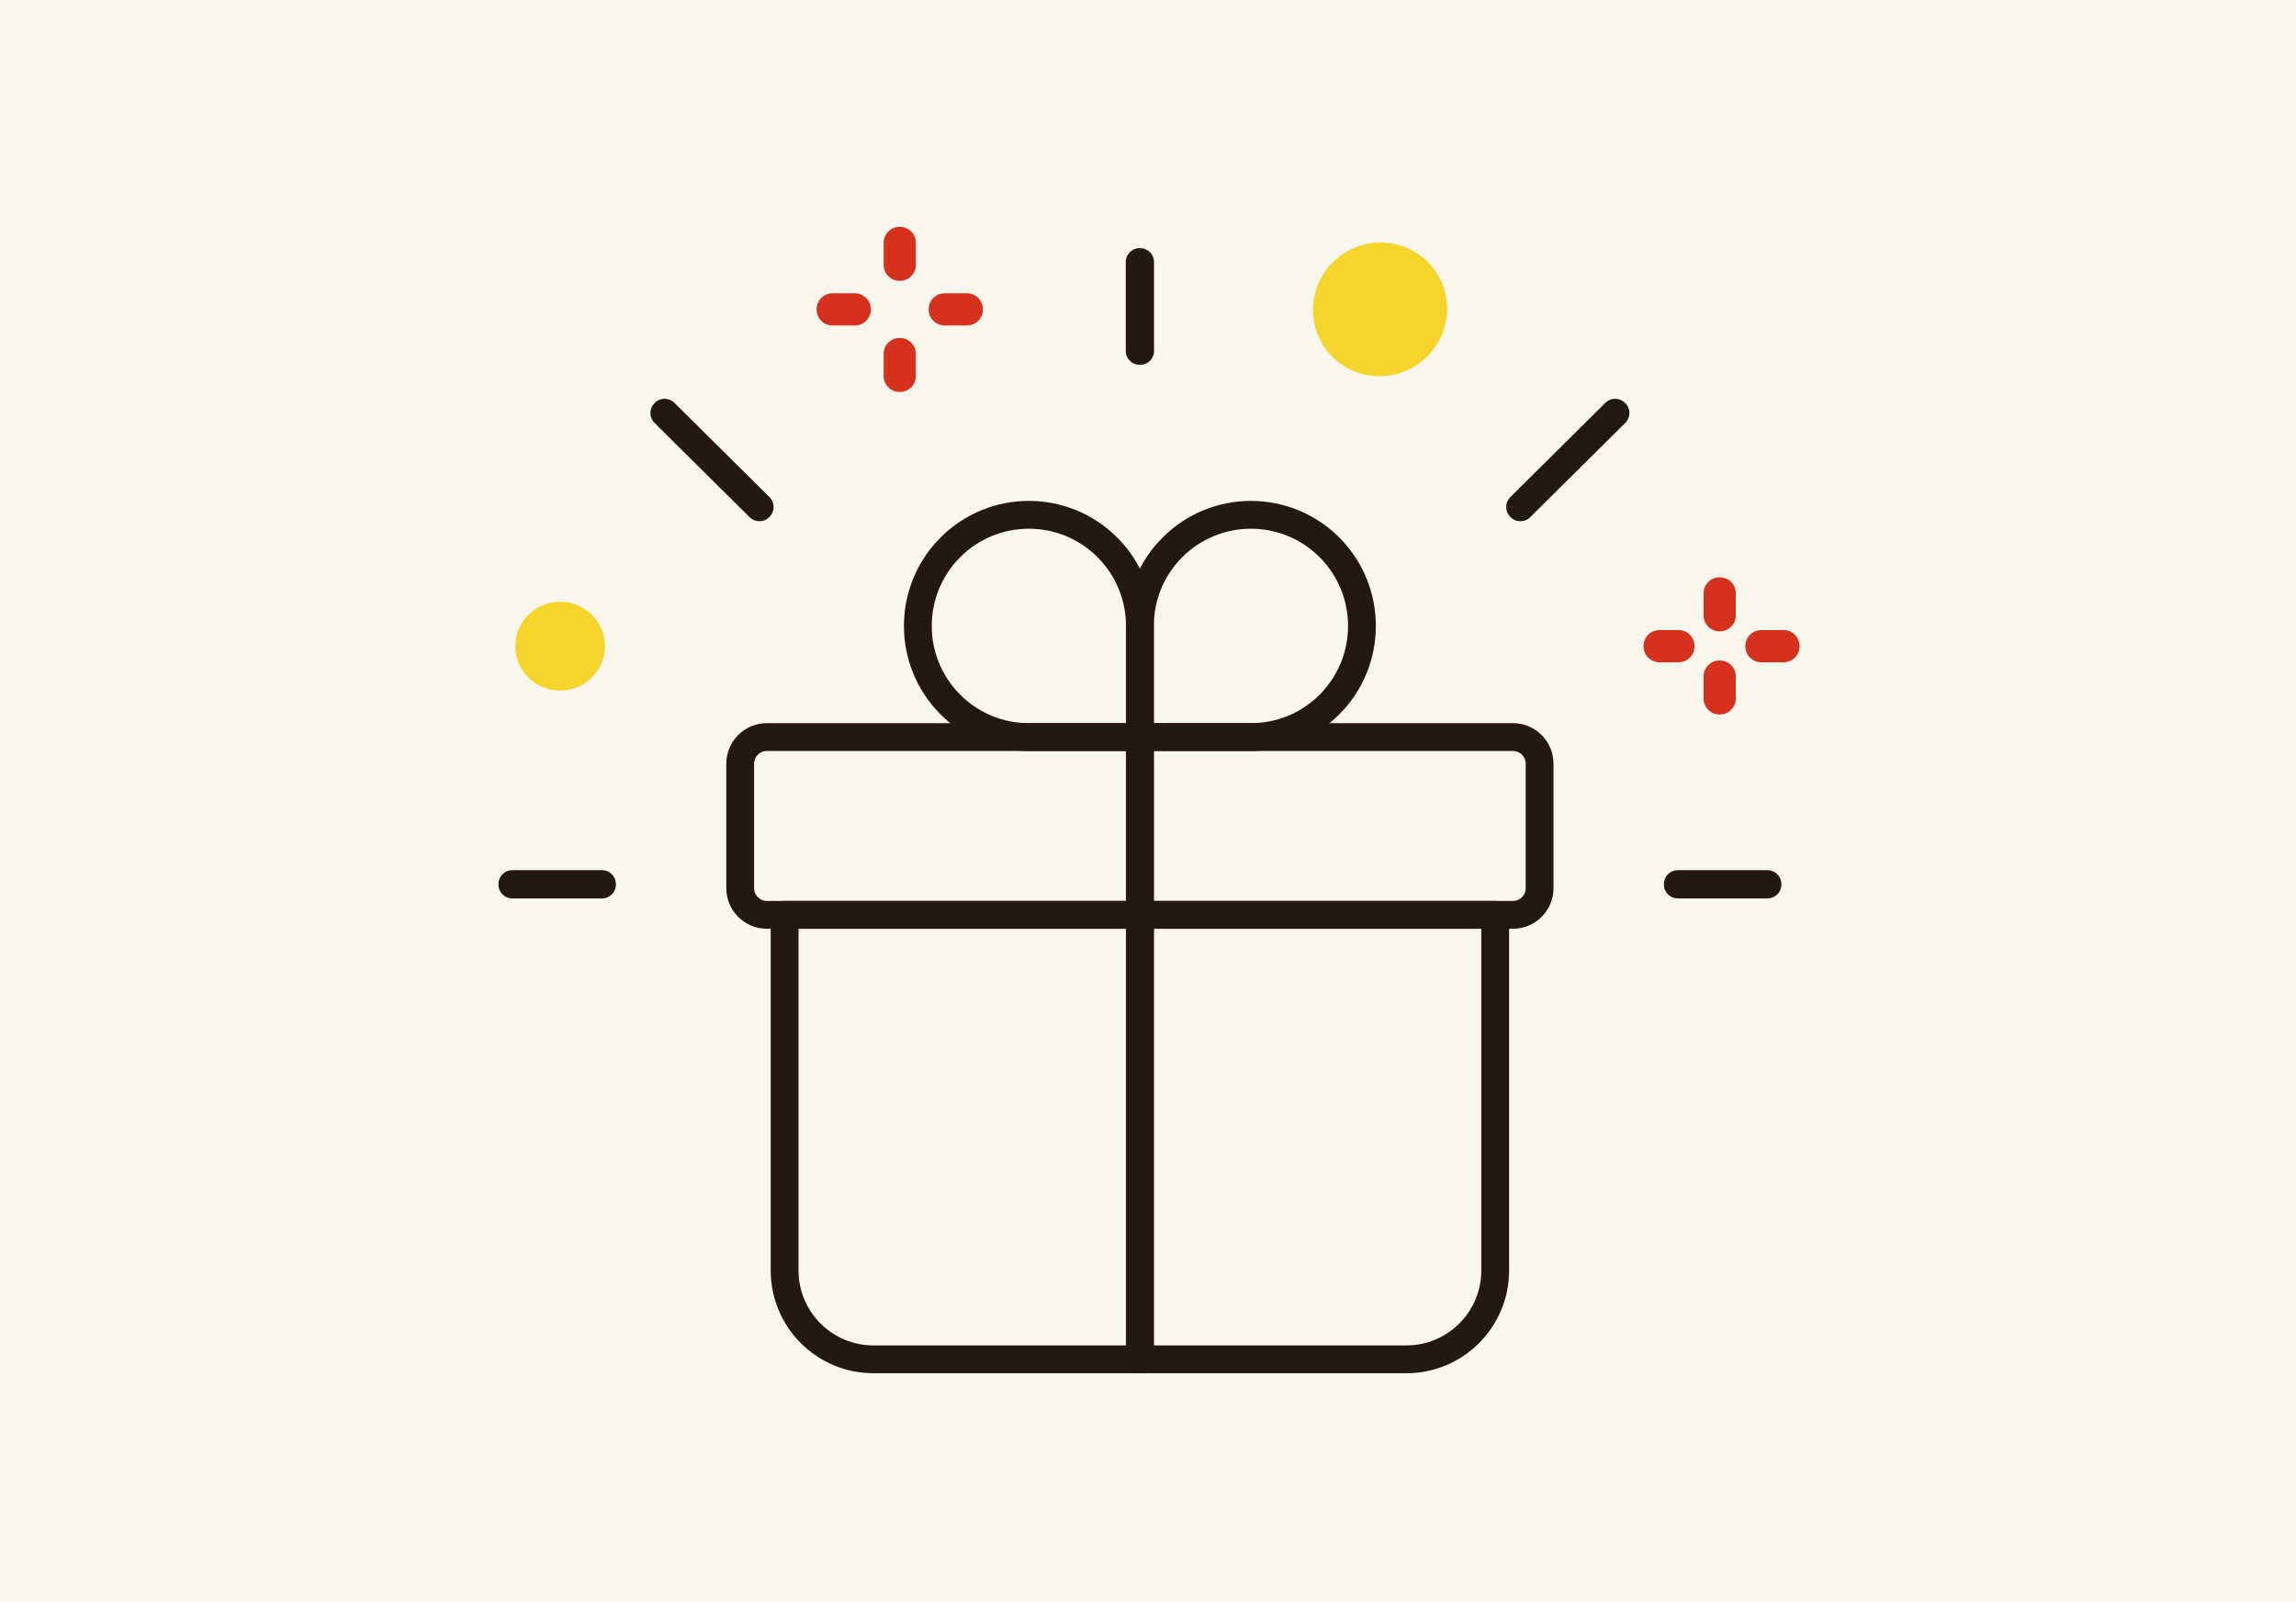 <?xml version="1.0" encoding="UTF-8"?> <svg xmlns="http://www.w3.org/2000/svg" id="_レイヤー_2" width="162" height="113" viewBox="0 0 162 113"><defs><style>.cls-1{fill:#f5d52c;}.cls-2{fill:#f9f6ed;}.cls-3{stroke:#231815;stroke-width:1.962px;}.cls-3,.cls-4{fill:none;stroke-linecap:round;stroke-linejoin:round;}.cls-4{stroke:#d6311c;stroke-width:2.241px;}</style></defs><rect class="cls-2" width="162" height="113"></rect><g id="_デザイン"><path class="cls-3" d="M80.429,95.892h18.802c3.461,0,6.267-2.808,6.267-6.271v-25.084h-25.069s0,31.355-0,31.355Z"></path><path class="cls-3" d="M55.36,64.536v25.084c0,3.463,2.806,6.271,6.267,6.271h18.802v-31.355s-25.069,0-25.069,0Z"></path><path class="cls-3" d="M80.429,51.995h-26.322c-1.038,0-1.88.842-1.88,1.881v8.78c0,1.039.842,1.881,1.88,1.881h26.322v-12.542Z"></path><path class="cls-3" d="M106.751,51.995h-26.322v12.542h26.322c1.038,0,1.88-.842,1.88-1.881v-8.78c0-1.039-.842-1.881-1.88-1.881v0Z"></path><path class="cls-3" d="M82.723,38.613c3.059-3.061,8.02-3.061,11.079,0s3.059,8.025,0,11.086c-1.53,1.531-3.535,2.296-5.539,2.296h-7.834v-7.839c0-2.006.765-4.012,2.294-5.543Z"></path><path class="cls-3" d="M78.134,38.613c-3.059-3.061-8.02-3.061-11.079,0-3.059,3.061-3.059,8.025,0,11.086,1.53,1.531,3.535,2.296,5.54,2.296h7.834v-7.839c0-2.006-.765-4.012-2.295-5.543Z"></path><rect class="cls-4" x="121.322" y="41.847" width=".031" height="1.568"></rect><rect class="cls-4" x="121.322" y="47.714" width=".031" height="1.568"></rect><rect class="cls-4" x="117.087" y="45.568" width="1.35" height=".031"></rect><rect class="cls-4" x="124.269" y="45.568" width="1.581" height=".031"></rect><rect class="cls-4" x="63.469" y="17.123" width=".031" height="1.568"></rect><rect class="cls-4" x="63.469" y="24.961" width=".031" height="1.568"></rect><rect class="cls-4" x="58.74" y="21.81" width="1.581" height=".031"></rect><rect class="cls-4" x="66.647" y="21.81" width="1.581" height=".031"></rect><ellipse class="cls-1" cx="97.373" cy="21.825" rx="4.745" ry="4.702" transform="translate(5.209 60.083) rotate(-35.177)"></ellipse><ellipse class="cls-1" cx="39.52" cy="45.583" rx="3.163" ry="3.135"></ellipse><rect class="cls-3" x="80.413" y="18.485" width=".031" height="6.271"></rect><rect class="cls-3" x="36.15" y="62.366" width="6.326" height=".031"></rect><rect class="cls-3" x="118.382" y="62.366" width="6.326" height=".031"></rect><polygon class="cls-3" points="53.581 35.787 46.872 29.135 46.894 29.114 53.602 35.765 53.581 35.787"></polygon><polygon class="cls-3" points="107.277 35.787 107.255 35.765 113.963 29.114 113.985 29.135 107.277 35.787"></polygon></g></svg> 